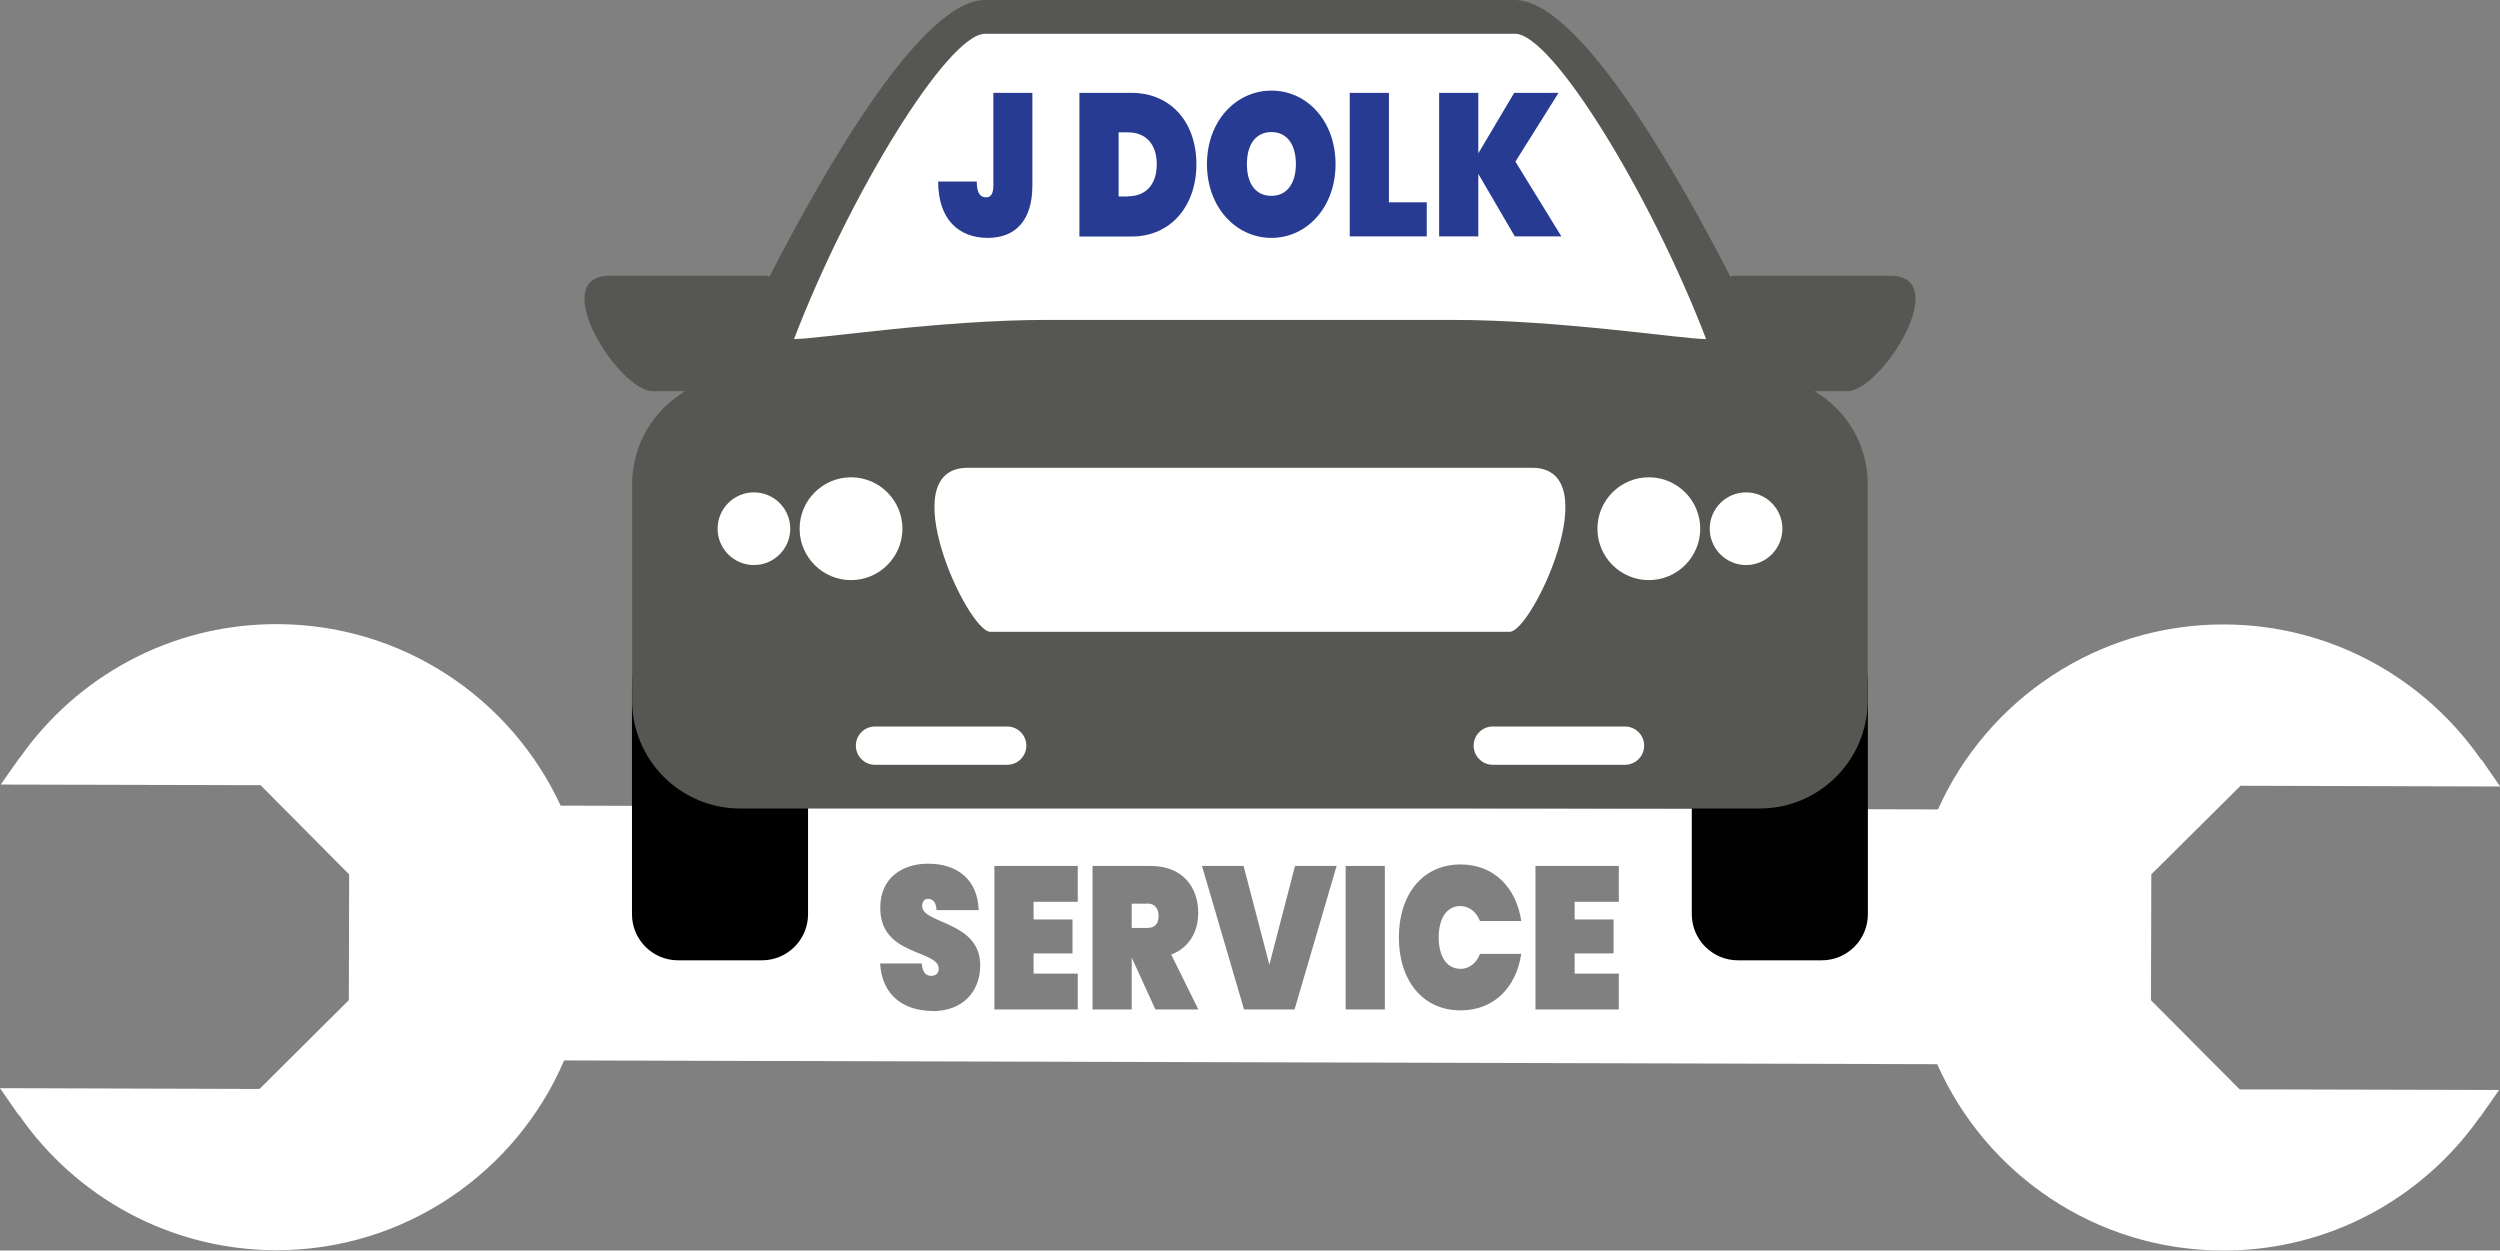 <?xml version="1.0" encoding="UTF-8"?> <svg xmlns="http://www.w3.org/2000/svg" id="Layer_1" data-name="Layer 1" viewBox="0 0 165.83 82.95"><rect x="0" y="0" width="165.83" height="82.95" fill="#808080" stroke="none"/><defs><style> .cls-1 { fill: #010101; } .cls-2 { fill: #fff; } .cls-3 { fill: #565653; } .cls-4 { fill: #273b92; } </style></defs><g><path class="cls-2" d="M76.1,59.94h-1.03v1.61h1.03c.49,0,.75-.24.75-.81,0-.48-.26-.81-.75-.81Z"></path><path class="cls-2" d="M148.56,72.26l-5.88-5.91.02-8.35,5.92-5.88,17.22.05-1.24-1.79h-.03c-3.74-5.39-9.96-8.93-17.02-8.96-8.46-.02-15.75,5.02-19,12.27l-91.36-.25c-3.29-7.1-10.46-12.02-18.8-12.04-7.06-.02-13.3,3.48-17.07,8.86h-.02l-1.25,1.78,16.23.04h1s5.88,5.92,5.88,5.92l-.02,8.34-5.92,5.89h-.99s-16.23-.05-16.23-.05l1.24,1.79h.03c3.73,5.39,9.95,8.93,17.01,8.96,8.58.02,15.97-5.18,19.14-12.59l91.08.25c3.22,7.27,10.48,12.34,18.94,12.36,7.06.02,13.29-3.49,17.06-8.86h.02l1.25-1.79-16.23-.04h-1ZM61.88,67.06c-1.9,0-3.38-1.01-3.5-3.15h2.76c.05.7.38.82.63.82s.5-.13.5-.47c-.01-1.29-3.92-.82-3.88-4.07,0-1.91,1.41-2.9,3.17-2.9,2,0,3.29,1.1,3.36,3.08h-2.8c-.02-.58-.29-.75-.57-.75-.21,0-.38.16-.38.48,0,1.2,3.85.99,3.85,3.93,0,1.75-1.16,3.04-3.16,3.04ZM71.49,59.82h-2.93v1.17h2.58v2.25h-2.58v1.34h2.93v2.38h-5.53v-9.52h5.53v2.38ZM76.64,66.96l-1.56-3.42h-.01v3.42h-2.6v-9.52h3.86c2.09,0,3.15,1.37,3.15,3.12,0,1.25-.61,2.31-1.79,2.76l1.8,3.64h-2.86ZM85.88,66.96h-3.36l-2.79-9.52h2.76l1.71,6.55,1.7-6.55h2.76l-2.79,9.52ZM91.86,66.96h-2.6v-9.52h2.6v9.52ZM96.85,64.27c.59,0,1.08-.36,1.32-1h2.74c-.34,2.25-1.83,3.75-4.02,3.75-2.54,0-4.1-2-4.1-4.84s1.56-4.84,4.1-4.84c2.19,0,3.68,1.51,4.02,3.75h-2.74c-.25-.63-.74-.99-1.32-.99-.88,0-1.42.82-1.42,2.08s.54,2.08,1.42,2.08ZM107.38,59.82h-2.93v1.17h2.58v2.25h-2.58v1.34h2.93v2.38h-5.53v-9.52h5.53v2.38Z"></path></g><g><path class="cls-1" d="M112.22,60.64c0,1.69,1.37,3.06,3.06,3.06h5.56c1.69,0,3.06-1.37,3.06-3.06v-15.3c0-1.69-1.37-3.06-3.06-3.06h-5.56c-1.69,0-3.06,1.37-3.06,3.06v15.3"></path><path d="M53.6,60.64c0,1.69-1.37,3.06-3.06,3.06h-5.56c-1.69,0-3.06-1.37-3.06-3.06v-15.3c0-1.69,1.37-3.06,3.06-3.06h5.56c1.69,0,3.06,1.37,3.06,3.06v15.3"></path><path class="cls-3" d="M122.52,25.95h-2.15c2.11,1.25,3.52,3.55,3.52,6.17v14.34c0,3.96-3.21,7.17-7.17,7.17H49.1c-3.96,0-7.17-3.21-7.17-7.17v-14.34c0-2.62,1.41-4.92,3.52-6.17h-2.14c-2.29,0-7.09-7.66-2.86-7.66h10.28c.11,0,.21.02.31.06,3.82-7.43,10.14-18.35,14.3-18.35h35.14c4.16,0,10.48,10.92,14.3,18.35.09-.04.2-.06.31-.06h10.29c4.23,0-.58,7.66-2.86,7.66Z"></path><path class="cls-2" d="M52.42,35.07c0-1.33-1.08-2.41-2.41-2.41s-2.41,1.08-2.41,2.41,1.08,2.41,2.41,2.41,2.41-1.08,2.41-2.41"></path><path class="cls-2" d="M59.86,35.07c0-1.88-1.53-3.41-3.41-3.41s-3.41,1.53-3.41,3.41,1.53,3.41,3.41,3.41,3.41-1.53,3.41-3.41"></path><path class="cls-2" d="M68.08,49.46c0,.7-.57,1.27-1.27,1.27h-8.77c-.7,0-1.27-.57-1.27-1.27s.57-1.27,1.27-1.27h8.77c.7,0,1.27.57,1.27,1.27"></path><path class="cls-2" d="M113.41,35.07c0-1.33,1.08-2.41,2.41-2.41s2.41,1.08,2.41,2.41-1.08,2.41-2.41,2.41-2.41-1.08-2.41-2.41"></path><path class="cls-2" d="M105.96,35.07c0-1.88,1.53-3.41,3.41-3.41s3.41,1.53,3.41,3.41-1.53,3.41-3.41,3.41-3.41-1.53-3.41-3.41"></path><path class="cls-2" d="M100.49,2.24h-35.15c-2.47,0-9.01,10.68-12.67,20.25,1.63,0,9.65-1.27,16.8-1.27h26.89c7.15,0,15.18,1.27,16.81,1.27-3.66-9.56-10.21-20.25-12.67-20.25"></path><path class="cls-2" d="M101.63,31.03h-37.44c-5.08,0,0,10.88,1.5,10.88h34.45c1.49,0,6.57-10.88,1.49-10.88"></path><path class="cls-2" d="M97.75,49.46c0,.7.57,1.27,1.27,1.27h8.77c.7,0,1.27-.57,1.27-1.27s-.57-1.27-1.27-1.27h-8.77c-.7,0-1.27.57-1.27,1.27"></path></g><g><path class="cls-4" d="M65.89,6.16h2.59v6.15c0,2.33-1.14,3.47-2.96,3.47-1.94,0-3.29-1.24-3.29-3.74h2.56c0,.83.27,1.05.61,1.05.28,0,.49-.16.49-.78v-6.15Z"></path><path class="cls-4" d="M79.36,10.9c0,2.72-1.66,4.79-4.31,4.79h-3.45V6.16h3.45c2.65,0,4.31,1.99,4.31,4.73ZM74.82,13.02c1.15,0,1.91-.74,1.91-2.12s-.76-2.12-1.91-2.12h-.62v4.25h.62Z"></path><path class="cls-4" d="M84.34,15.78c-2.35,0-4.28-2.03-4.28-4.89s1.92-4.88,4.28-4.88,4.25,2.02,4.25,4.88-1.91,4.89-4.25,4.89ZM84.34,12.99c1.04,0,1.62-.85,1.62-2.11s-.57-2.12-1.62-2.12-1.63.83-1.63,2.12.56,2.11,1.63,2.11Z"></path><path class="cls-4" d="M92.13,6.16v7.26h2.51v2.26h-5.11V6.16h2.6Z"></path><path class="cls-4" d="M98.06,11.55v4.13h-2.6V6.16h2.6v4.01l2.38-4.01h2.94l-2.86,4.56,3.05,4.96h-3.09l-2.41-4.13Z"></path></g></svg> 